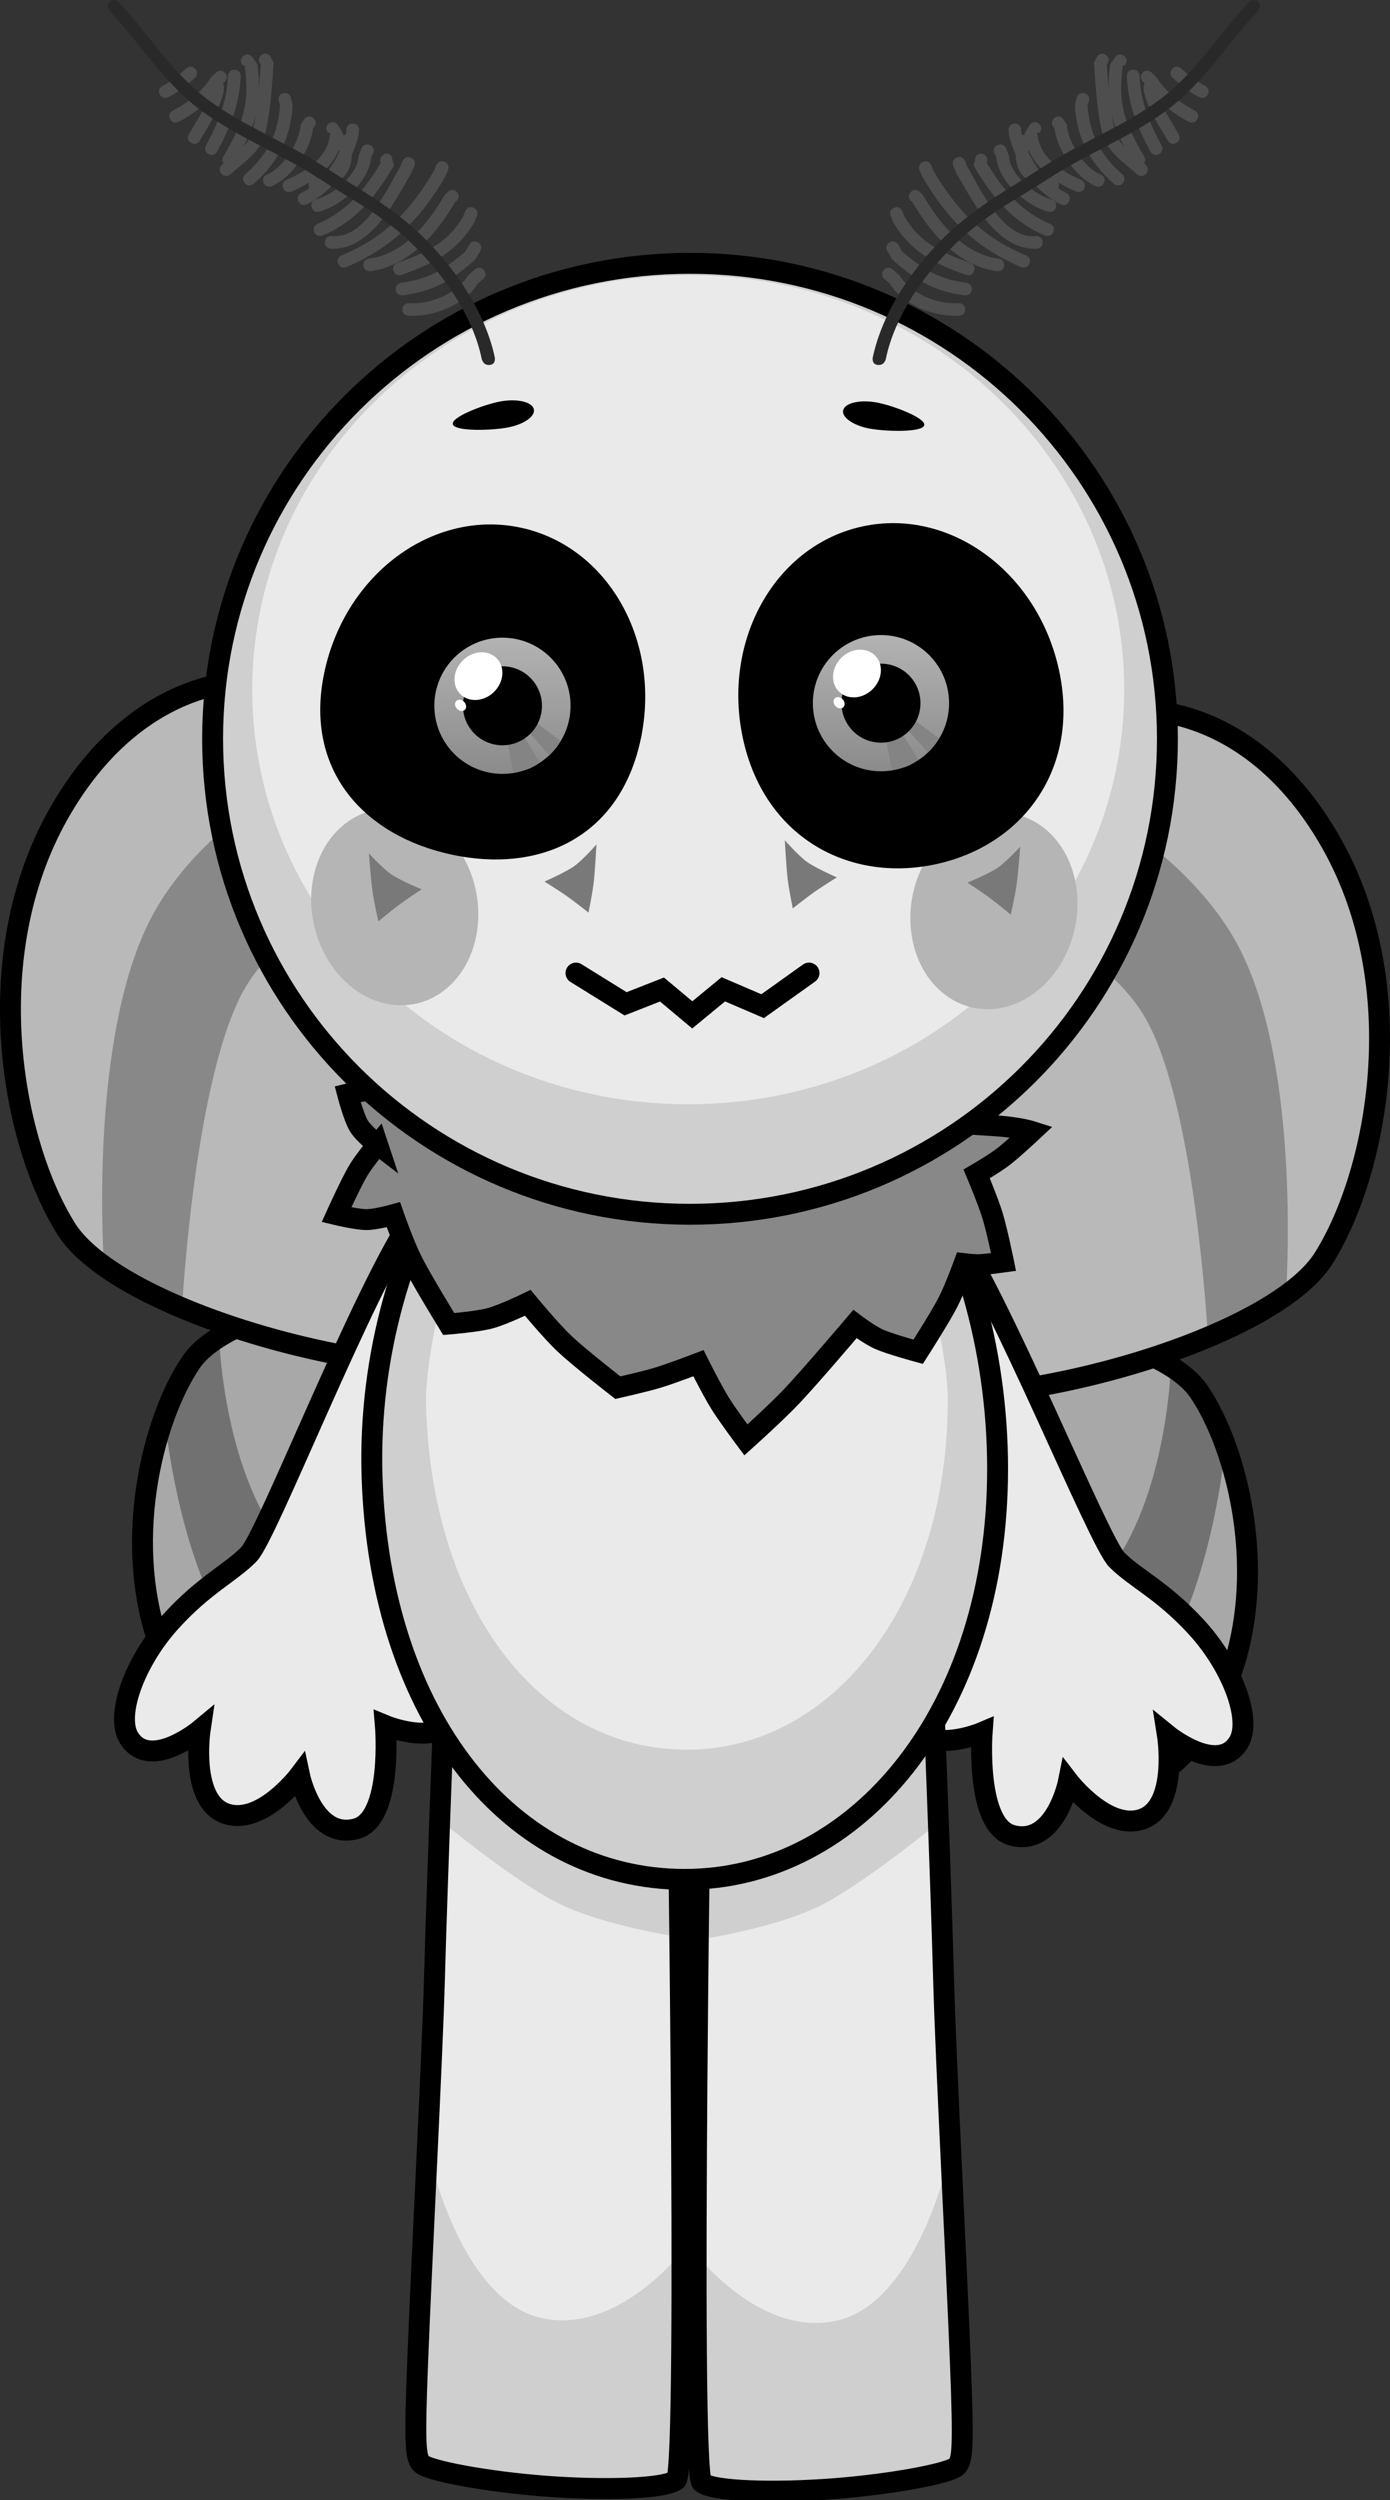 <svg version="1.1" xmlns="http://www.w3.org/2000/svg" xmlns:xlink="http://www.w3.org/1999/xlink" width="166.273" height="299.032" viewBox="0,0,166.273,299.032"><rect x="0" y="0" width="166.273" height="299.032" fill="#333333" stroke="none"/><defs><linearGradient x1="217.781" y1="109.919" x2="217.781" y2="126.212" gradientUnits="userSpaceOnUse" id="color-1"><stop offset="0" stop-color="#b3b3b3"/><stop offset="1" stop-color="#8b8b8b"/></linearGradient><linearGradient x1="263.059" y1="109.605" x2="263.059" y2="125.899" gradientUnits="userSpaceOnUse" id="color-2"><stop offset="0" stop-color="#b3b3b3"/><stop offset="1" stop-color="#8b8b8b"/></linearGradient></defs><g transform="translate(-157.677,-33.646)"><g data-paper-data="{&quot;isPaintingLayer&quot;:true}" fill-rule="nonzero" stroke-linejoin="miter" stroke-miterlimit="10" stroke-dasharray="" stroke-dashoffset="0" style="mix-blend-mode: normal"><g data-paper-data="{&quot;index&quot;:null}" stroke="#000000" stroke-linecap="butt"><path d="M282.424,246.566c-7.466,-4.09 -24.792,-39.485 -20.559,-50.6c3.129,-8.218 33.588,-4.106 39.192,4.069c4.684,6.834 8.547,22.176 3.402,35.025c-5.145,12.849 -15.015,15.353 -22.035,11.506z" data-paper-data="{&quot;index&quot;:null}" fill="#a8a8a8" stroke-width="0"/><path d="M301.057,200.035c1.163,1.696 3.211,6.493 3.211,6.493c0,0 -1.623,18.704 -9.453,28.42c-6.729,8.35 -17.434,6.368 -17.434,6.368c0,0 -2.493,-3.667 -3.771,-5.86c-1.07,-1.837 -3.183,-5.889 -3.183,-5.889c0,0 9.065,3.67 18.613,-6.517c8.215,-8.764 8.698,-25.971 8.698,-25.971c0,0 2.593,1.897 3.319,2.957z" data-paper-data="{&quot;index&quot;:null}" fill="#717171" stroke-width="0"/><path d="M282.424,246.566c-7.466,-4.09 -24.792,-39.485 -20.559,-50.6c3.129,-8.218 33.588,-4.106 39.192,4.069c4.684,6.834 8.547,22.176 3.402,35.025c-5.145,12.849 -15.015,15.353 -22.035,11.506z" data-paper-data="{&quot;index&quot;:null}" fill="none" stroke-width="2.5"/><path d="M255.107,196.1c-8.025,-14.887 14.699,-67.217 25.887,-74.138c10.521,-6.508 26.302,-4.581 35.975,12.588c9.673,17.169 5.538,39.268 -0.948,49.586c-7.759,12.344 -54.981,22.971 -60.915,11.965z" fill="#b9b9b9" stroke-width="0"/><path d="M269.004,138.118c1.536,-2.863 3.085,-5.487 4.594,-7.771c1.487,-2.25 4.294,-5.659 4.294,-5.659c0,0 20.294,7.639 27.942,22.181c7.648,14.542 5.665,41.719 5.665,41.719l-9.331,5.002c0,0 -1.496,-28.178 -7.64,-38.454c-6.144,-10.276 -25.526,-17.018 -25.526,-17.018z" fill="#888888" stroke-width="0"/><path d="M255.107,196.1c-8.025,-14.887 14.699,-67.217 25.887,-74.138c10.521,-6.508 26.302,-4.581 35.975,12.588c9.673,17.169 5.538,39.268 -0.948,49.586c-7.759,12.344 -54.981,22.971 -60.915,11.965z" fill="none" stroke-width="2.5"/></g><g stroke="#000000" stroke-linecap="butt"><path d="M199.203,243.066c-7.02,3.846 -16.89,1.343 -22.035,-11.506c-5.145,-12.849 -1.282,-28.191 3.402,-35.025c5.604,-8.176 36.062,-12.287 39.192,-4.069c4.233,11.115 -13.093,46.51 -20.559,50.6z" data-paper-data="{&quot;index&quot;:null}" fill="#a8a8a8" stroke-width="0"/><path d="M180.57,196.535c0.727,-1.06 3.319,-2.957 3.319,-2.957c0,0 0.483,17.207 8.698,25.971c9.548,10.186 18.613,6.517 18.613,6.517c0,0 -2.112,4.052 -3.183,5.889c-1.278,2.193 -3.771,5.86 -3.771,5.86c0,0 -10.705,1.982 -17.434,-6.368c-7.83,-9.716 -9.453,-28.42 -9.453,-28.42c0,0 2.048,-4.796 3.211,-6.493z" data-paper-data="{&quot;index&quot;:null}" fill="#717171" stroke-width="0"/><path d="M199.203,243.066c-7.02,3.846 -16.89,1.343 -22.035,-11.506c-5.145,-12.849 -1.282,-28.191 3.402,-35.025c5.604,-8.176 36.062,-12.287 39.192,-4.069c4.233,11.115 -13.093,46.51 -20.559,50.6z" data-paper-data="{&quot;index&quot;:null}" fill="none" stroke-width="2.5"/><path d="M226.519,192.6c-5.933,11.006 -53.155,0.379 -60.915,-11.965c-6.486,-10.318 -10.62,-32.417 -0.948,-49.586c9.673,-17.169 25.454,-19.096 35.975,-12.588c11.189,6.921 33.913,59.251 25.887,74.138z" fill="#b9b9b9" stroke-width="0"/><path d="M212.623,134.618c0,0 -19.382,6.742 -25.526,17.018c-6.144,10.276 -7.64,38.454 -7.64,38.454l-9.331,-5.002c0,0 -1.983,-27.177 5.665,-41.719c7.648,-14.542 27.942,-22.181 27.942,-22.181c0,0 2.808,3.41 4.294,5.659c1.509,2.284 3.058,4.908 4.594,7.771z" fill="#888888" stroke-width="0"/><path d="M226.519,192.6c-5.933,11.006 -53.155,0.379 -60.915,-11.965c-6.486,-10.318 -10.62,-32.417 -0.948,-49.586c9.673,-17.169 25.454,-19.096 35.975,-12.588c11.189,6.921 33.913,59.251 25.887,74.138z" fill="none" stroke-width="2.5"/></g><path d="M263.125,175.604c2.787,-0.872 5.007,0.061 8.036,4.368c6.186,8.796 17.902,38.017 20.114,40.245c2.218,2.235 5.435,3.614 9.498,8.034c4.284,4.661 6.709,11.087 5.072,13.788c-2.46,4.059 -8.524,-0.882 -8.524,-0.882c0,0 1.344,8.45 -2.93,10.043c-4.246,1.582 -8.903,-4.471 -8.903,-4.471c0,0 -1.559,7.792 -6.717,6.452c-4.441,-1.154 -3.611,-12.312 -3.611,-12.312c0,0 -6.247,2.663 -8.513,-0.888c-2.132,-3.34 3.438,-9.266 5.62,-12.226c1.792,-2.431 -11.499,-34.058 -12.363,-42.899c-0.5,-5.111 0.105,-8.277 3.222,-9.253z" data-paper-data="{&quot;index&quot;:null}" fill="#eaeaea" stroke="#000000" stroke-width="2.5" stroke-linecap="butt"/><path d="M218.483,183.879c-0.778,8.849 -13.758,40.604 -11.942,43.018c2.211,2.939 7.838,8.81 5.739,12.171c-2.232,3.572 -8.504,0.971 -8.504,0.971c0,0 0.94,11.149 -3.49,12.346c-5.145,1.391 -6.78,-6.386 -6.78,-6.386c0,0 -4.598,6.098 -8.859,4.558c-4.289,-1.55 -3.029,-10.013 -3.029,-10.013c0,0 -6.015,5 -8.515,0.965c-1.664,-2.685 0.698,-9.135 4.937,-13.837c4.02,-4.46 7.223,-5.871 9.419,-8.127c2.19,-2.25 13.62,-31.585 19.719,-40.441c2.986,-4.336 5.197,-5.291 7.992,-4.446c3.127,0.945 3.763,4.105 3.313,9.221z" data-paper-data="{&quot;index&quot;:null}" fill="#eaeaea" stroke="#000000" stroke-width="2.5" stroke-linecap="butt"/><g data-paper-data="{&quot;index&quot;:null}" stroke="#000000" stroke-linecap="butt"><path d="M257.327,331.328c-7.121,0.544 -14.455,0.322 -15.701,-0.752c-1.526,-1.316 0,-96.437 0,-96.437h27.632c0,0 0.925,22.972 1.301,36.573c0.266,9.629 1.492,32.695 2.003,45.627c0.4,10.115 0.248,11.473 -0.395,12.262c-0.705,0.864 -7.827,2.191 -14.84,2.727z" fill="#eaeaea" stroke-width="0"/><path d="M269.769,247.358c0.051,1.377 0.158,4.279 0.158,4.279c0,0 -7.774,6.445 -13.313,9.522c-5.539,3.076 -15.257,4.466 -15.257,4.466l0.269,-31.485h27.632c0,0 0.232,5.759 0.511,13.218z" fill="#cfcfcf" stroke-width="0"/><path d="M257.327,331.328c-7.121,0.544 -14.455,0.322 -15.701,-0.752c-0.445,-0.384 -0.67,-27.289 -0.67,-27.289c0,0 7.801,10.097 16.953,7.896c9.933,-2.389 13.603,-20.718 13.603,-20.718c0,0 0.869,21.303 1.049,25.875c0.4,10.115 0.248,11.473 -0.395,12.262c-0.705,0.864 -7.827,2.191 -14.84,2.727z" fill="#cfcfcf" stroke-width="0"/><path d="M257.327,331.328c-7.121,0.544 -14.455,0.322 -15.701,-0.752c-1.526,-1.316 0,-96.437 0,-96.437h27.632c0,0 0.925,22.972 1.301,36.573c0.266,9.629 1.492,32.695 2.003,45.627c0.4,10.115 0.248,11.473 -0.395,12.262c-0.705,0.864 -7.827,2.191 -14.84,2.727z" fill="none" stroke-width="2.5"/></g><g stroke="#000000" stroke-linecap="butt"><path d="M208.036,328.288c-0.644,-0.789 -0.795,-2.147 -0.395,-12.262c0.511,-12.931 1.737,-35.998 2.003,-45.627c0.376,-13.602 1.301,-36.573 1.301,-36.573h27.632c0,0 1.526,95.12 0,96.437c-1.245,1.074 -8.58,1.296 -15.701,0.752c-7.012,-0.536 -14.134,-1.863 -14.84,-2.727z" fill="#eaeaea" stroke-width="0"/><path d="M210.945,233.827h27.632l0.269,31.485c0,0 -9.718,-1.39 -15.257,-4.466c-5.539,-3.076 -13.313,-9.522 -13.313,-9.522c0,0 0.107,-2.902 0.158,-4.279c0.279,-7.459 0.511,-13.218 0.511,-13.218z" fill="#cfcfcf" stroke-width="0"/><path d="M208.036,328.288c-0.644,-0.789 -0.795,-2.147 -0.395,-12.262c0.181,-4.572 1.049,-25.875 1.049,-25.875c0,0 3.67,18.329 13.603,20.718c9.152,2.201 16.953,-7.896 16.953,-7.896c0,0 -0.225,26.905 -0.67,27.289c-1.245,1.074 -8.58,1.296 -15.701,0.752c-7.012,-0.536 -14.134,-1.863 -14.84,-2.727z" fill="#cfcfcf" stroke-width="0"/><path d="M208.036,328.288c-0.644,-0.789 -0.795,-2.147 -0.395,-12.262c0.511,-12.931 1.737,-35.998 2.003,-45.627c0.376,-13.602 1.301,-36.573 1.301,-36.573h27.632c0,0 1.526,95.12 0,96.437c-1.245,1.074 -8.58,1.296 -15.701,0.752c-7.012,-0.536 -14.134,-1.863 -14.84,-2.727z" fill="none" stroke-width="2.5"/></g><g stroke="#000000" stroke-linecap="butt"><path d="M277.01,209.323c0,28.943 -16.751,49.117 -37.414,49.117c-20.663,0 -36.497,-19.233 -37.414,-48.176c-0.917,-28.928 16.751,-56.637 37.414,-56.637c20.663,0 37.414,26.753 37.414,55.697z" fill="#cfcfcf" stroke-width="0"/><path d="M271.05,201.081c0,24.66 -13.971,41.848 -31.206,41.848c-17.235,0 -30.441,-16.387 -31.206,-41.047c-0.219,-7.054 3.765,-20.378 3.765,-20.378c0,0 16.282,6.591 27.441,6.434c11.159,-0.157 27.06,-7.225 27.06,-7.225c0,0 4.147,13.257 4.147,20.369z" fill="#eaeaea" stroke-width="0"/><path d="M277.01,209.323c0,28.943 -16.751,49.117 -37.414,49.117c-20.663,0 -36.497,-19.233 -37.414,-48.176c-0.917,-28.928 16.751,-56.637 37.414,-56.637c20.663,0 37.414,26.753 37.414,55.697z" fill="none" stroke-width="2.5"/></g><path d="M202.845,170.545c0,0 -1.676,-1.283 -2.256,-2.259c-0.616,-1.037 -1.336,-3.792 -1.336,-3.792c0,0 2.511,-0.643 5.316,-0.489c9.011,0.494 57.627,3.329 72.337,4.307c2.667,0.177 4.219,0.671 4.219,0.671c0,0 -2.31,2.162 -3.433,3.023c-1.082,0.829 -3.185,2.052 -3.185,2.052c0,0 1.384,3.299 1.906,5.01c0.548,1.798 1.308,5.53 1.308,5.53c0,0 -1.98,0.277 -2.829,0.312c-0.696,0.029 -1.898,-0.117 -1.898,-0.117c0,0 -1.123,3.082 -1.961,4.691c-0.971,1.866 -3.523,5.849 -3.523,5.849c0,0 -3.32,-0.9 -4.651,-1.484c-1.168,-0.513 -2.912,-1.834 -2.912,-1.834c0,0 -5.139,6.061 -7.506,8.575c-1.858,1.973 -5.541,5.283 -5.541,5.283c0,0 -2.184,-2.921 -3.112,-4.421c-0.962,-1.556 -2.56,-4.752 -2.56,-4.752c0,0 -3.21,1.227 -4.852,1.726c-1.569,0.476 -4.791,1.202 -4.791,1.202c0,0 -4.479,-3.472 -6.363,-5.246c-1.686,-1.588 -4.414,-4.904 -4.414,-4.904c0,0 -2.931,1.423 -4.501,1.844c-1.582,0.425 -4.953,0.693 -4.953,0.693c0,0 -3.183,-5.17 -4.354,-7.483c-1.012,-2 -2.264,-5.595 -2.264,-5.595c0,0 -2.113,0.586 -3.214,0.586c-1.164,0 -3.593,-0.586 -3.593,-0.586c0,0 1.683,-3.714 2.566,-5.222c0.723,-1.234 2.35,-3.171 2.35,-3.171z" fill="#888888" stroke="#000000" stroke-width="2.5" stroke-linecap="round"/><g stroke-linecap="butt"><g stroke="#000000"><path d="M297.324,122.014c0,31.409 -25.568,56.872 -57.107,56.872c-31.539,0 -57.107,-25.462 -57.107,-56.872c0,-31.409 25.568,-56.872 57.107,-56.872c31.539,0 57.107,25.462 57.107,56.872z" fill="#cfcfcf" stroke-width="0"/><path d="M292.154,116.139c0,27.386 -23.349,49.587 -52.151,49.587c-28.802,0 -52.151,-22.201 -52.151,-49.587c0,-27.386 23.349,-49.587 52.151,-49.587c28.802,0 52.151,22.201 52.151,49.587z" fill="#eaeaea" stroke-width="0"/><path d="M297.324,122.014c0,31.409 -25.568,56.872 -57.107,56.872c-31.539,0 -57.107,-25.462 -57.107,-56.872c0,-31.409 25.568,-56.872 57.107,-56.872c31.539,0 57.107,25.462 57.107,56.872z" fill="none" stroke-width="2.5"/></g><path d="M213.578,137.089c2.737,5.866 1.069,12.877 -3.725,15.661c-4.795,2.783 -10.901,0.284 -13.638,-5.581c-2.737,-5.866 -1.069,-12.877 3.725,-15.661c4.795,-2.783 10.901,-0.284 13.638,5.581z" fill="#b5b5b5" stroke="none" stroke-width="0"/><path d="M281.529,131.978c4.795,2.783 6.463,9.795 3.725,15.661c-2.737,5.866 -8.844,8.365 -13.638,5.581c-4.795,-2.783 -6.463,-9.795 -3.725,-15.661c2.737,-5.866 8.844,-8.365 13.638,-5.581z" data-paper-data="{&quot;index&quot;:null}" fill="#b5b5b5" stroke="none" stroke-width="0"/></g><path d="M233.083,121.881c-2.394,11.086 -11.378,14.868 -21.145,12.758c-9.766,-2.109 -16.616,-9.311 -14.222,-20.397c2.394,-11.086 12.252,-18.363 22.018,-16.254c9.766,2.109 15.742,12.806 13.348,23.892z" fill="#000000" stroke="#000000" stroke-width="2.5" stroke-linecap="butt"/><g stroke="none" stroke-linecap="butt"><g><path d="M209.634,118.065c0,-4.499 3.647,-8.147 8.147,-8.147c4.499,0 8.147,3.648 8.147,8.147c0,4.499 -3.648,8.147 -8.147,8.147c-4.499,0 -8.147,-3.647 -8.147,-8.147z" fill="url(#color-1)" stroke-width="0.5"/><path d="M219.089,126.075l-0.76,-3.952l1.866,-0.628l2.064,3.34c0,0 -0.848,0.632 -1.537,0.843c-0.675,0.206 -1.632,0.397 -1.632,0.397z" fill="#848484" stroke-width="0"/><path d="M223.371,123.972l-2.598,-2.94l1.014,-0.954l2.924,2.189c0,0 -0.343,0.594 -0.613,0.937c-0.27,0.343 -0.727,0.768 -0.727,0.768z" fill="#848484" stroke-width="0"/></g><path d="M213.056,118.065c0,-2.61 2.116,-4.725 4.725,-4.725c2.61,0 4.725,2.116 4.725,4.725c0,2.61 -2.116,4.725 -4.725,4.725c-2.61,0 -4.725,-2.116 -4.725,-4.725z" fill="#000000" stroke-width="0.5"/><path d="M216.763,116.413c-1.205,1.18 -3.012,1.288 -4.036,0.242c-1.024,-1.046 -0.877,-2.851 0.328,-4.03c1.205,-1.18 3.012,-1.288 4.036,-0.242c1.024,1.046 0.877,2.851 -0.328,4.03z" fill="#ffffff" stroke-width="0"/><path d="M213.268,117.685c0.242,0.326 0.217,0.739 -0.057,0.921c-0.274,0.183 -0.692,0.066 -0.934,-0.26c-0.242,-0.326 -0.217,-0.739 0.057,-0.921c0.274,-0.183 0.692,-0.066 0.934,0.26z" fill="#ffffff" stroke-width="0"/></g><path d="M261.121,97.832c9.766,-2.109 19.624,5.168 22.018,16.254c2.394,11.086 -4.019,19.598 -13.785,21.707c-9.766,2.109 -19.187,-2.983 -21.582,-14.069c-2.394,-11.086 3.582,-21.783 13.348,-23.892z" data-paper-data="{&quot;index&quot;:null}" fill="#000000" stroke="#000000" stroke-width="2.5" stroke-linecap="butt"/><g stroke="none" stroke-linecap="butt"><g><path d="M254.912,117.752c0,-4.499 3.648,-8.147 8.147,-8.147c4.499,0 8.147,3.647 8.147,8.147c0,4.499 -3.647,8.147 -8.147,8.147c-4.499,0 -8.147,-3.647 -8.147,-8.147z" fill="url(#color-2)" stroke-width="0.5"/><path d="M264.367,125.761l-0.76,-3.952l1.866,-0.628l2.064,3.34c0,0 -0.848,0.632 -1.537,0.843c-0.675,0.206 -1.632,0.397 -1.632,0.397z" fill="#848484" stroke-width="0"/><path d="M268.649,123.659l-2.598,-2.94l1.014,-0.954l2.924,2.189c0,0 -0.343,0.594 -0.613,0.937c-0.27,0.343 -0.727,0.768 -0.727,0.768z" fill="#848484" stroke-width="0"/></g><path d="M258.334,117.752c0,-2.61 2.116,-4.725 4.725,-4.725c2.61,0 4.725,2.116 4.725,4.725c0,2.61 -2.116,4.725 -4.725,4.725c-2.61,0 -4.725,-2.116 -4.725,-4.725z" fill="#000000" stroke-width="0.5"/><path d="M262.041,116.1c-1.205,1.18 -3.012,1.288 -4.036,0.242c-1.024,-1.046 -0.877,-2.851 0.328,-4.03c1.205,-1.18 3.012,-1.288 4.036,-0.242c1.024,1.046 0.877,2.851 -0.328,4.03z" fill="#ffffff" stroke-width="0"/><path d="M258.546,117.372c0.242,0.326 0.217,0.739 -0.057,0.921c-0.274,0.183 -0.692,0.066 -0.934,-0.26c-0.242,-0.326 -0.217,-0.739 0.057,-0.921c0.274,-0.183 0.692,-0.066 0.934,0.26z" fill="#ffffff" stroke-width="0"/></g><path d="M221.52,82.533c0.276,0.854 -1.1,1.857 -3.074,2.239c-1.974,0.383 -6.321,0.491 -6.598,-0.363c-0.276,-0.854 3.623,-2.346 5.597,-2.729c1.974,-0.383 3.798,-0.001 4.075,0.853z" fill="#000000" stroke="none" stroke-width="0" stroke-linecap="butt"/><path d="M262.632,81.803c1.974,0.383 5.874,1.875 5.597,2.729c-0.276,0.854 -4.624,0.746 -6.598,0.363c-1.974,-0.383 -3.35,-1.386 -3.074,-2.239c0.276,-0.854 2.1,-1.236 4.075,-0.853z" data-paper-data="{&quot;index&quot;:null}" fill="#000000" stroke="none" stroke-width="0" stroke-linecap="butt"/><g stroke="none" stroke-width="0.5" stroke-linecap="butt"><g fill="#4e4e4e"><path d="M215.551,65.935c0.5,0.571 -0.071,1.071 -0.071,1.071l-0.676,0.579c-1.5,2.561 -5.388,3.996 -8.28,3.832c0,0 -0.757,-0.05 -0.707,-0.807c0.05,-0.757 0.807,-0.707 0.807,-0.707c2.466,0.192 5.752,-1.135 7.01,-3.284l0.846,-0.754c0,0 0.571,-0.5 1.071,0.071z"/><path d="M214.855,62.639c0.655,0.383 0.271,1.038 0.271,1.038l-0.609,1.02c-2.749,2.45 -4.934,3.782 -8.638,4.271c0,0 -0.752,0.099 -0.852,-0.653c-0.099,-0.752 0.653,-0.852 0.653,-0.852c3.333,-0.44 5.153,-1.579 7.667,-3.733l0.469,-0.821c0,0 0.383,-0.655 1.038,-0.271z"/><path d="M214.312,58.498c0.703,0.287 0.416,0.99 0.416,0.99l-0.333,0.795c-2.085,3.494 -4.942,4.92 -8.681,6.238c0,0 -0.716,0.252 -0.968,-0.464c-0.252,-0.716 0.464,-0.968 0.464,-0.968c3.368,-1.186 6.042,-2.366 7.876,-5.574l0.238,-0.602c0,0 0.287,-0.703 0.99,-0.416z"/><path d="M212.342,56.639c0.5,0.571 -0.071,1.071 -0.071,1.071l-0.099,0.035c-2.244,3.828 -5.49,7.681 -10.166,8.338c0,0 -0.752,0.099 -0.852,-0.653c-0.099,-0.752 0.653,-0.852 0.653,-0.852c4.168,-0.507 7.088,-4.236 9.055,-7.6l0.409,-0.41c0,0 0.571,-0.5 1.071,0.071z"/><path d="M210.851,53.01c0.703,0.287 0.416,0.99 0.416,0.99l-0.333,0.795c-3.038,5.182 -6.435,8.492 -11.81,10.793c0,0 -0.7,0.294 -0.994,-0.406c-0.294,-0.7 0.406,-0.994 0.406,-0.994c5.073,-2.096 8.237,-5.285 11.088,-10.161l0.238,-0.602c0,0 0.287,-0.703 0.99,-0.416z"/><path d="M206.82,52.505c0.703,0.287 0.416,0.99 0.416,0.99l-0.333,0.795c-2.029,3.465 -4.831,9.289 -9.649,9.104c0,0 -0.757,-0.05 -0.707,-0.807c0.05,-0.757 0.807,-0.707 0.807,-0.707c3.915,0.434 6.682,-5.699 8.239,-8.357l0.238,-0.602c0,0 0.287,-0.703 0.99,-0.416z"/><path d="M203.239,53.104c-0.1,-0.21 -0.173,-0.559 0.192,-0.879c0.571,-0.5 1.071,0.071 1.071,0.071l0.306,1.137c-2.128,3.635 -4.552,6.701 -8.543,8.38c0,0 -0.7,0.294 -0.994,-0.406c-0.294,-0.7 0.406,-0.994 0.406,-0.994c3.523,-1.477 5.668,-4.152 7.562,-7.31z"/><path d="M201.901,50.984c0.703,0.287 0.416,0.99 0.416,0.99l-0.231,0.461c-0.246,2.92 -3.534,5.791 -6.21,6.525c0,0 -0.734,0.192 -0.926,-0.542c-0.192,-0.734 0.542,-0.926 0.542,-0.926c1.981,-0.486 4.992,-2.959 5.08,-5.157l0.34,-0.935c0,0 0.287,-0.703 0.99,-0.416z"/><path d="M199.918,48.424c0.757,0.05 0.707,0.807 0.707,0.807l-0.056,0.624c-0.218,0.804 -0.485,1.58 -0.808,2.319c-0.017,1.77 -0.837,2.791 -2.287,3.569c-0.852,0.925 -1.867,1.715 -3.063,2.335c0,0 -0.675,0.347 -1.022,-0.328c-0.347,-0.675 0.328,-1.022 0.328,-1.022c0.34,-0.173 0.663,-0.362 0.969,-0.567c-0.013,-0.029 -0.026,-0.06 -0.038,-0.093c-0.092,-0.26 -0.056,-0.459 0.028,-0.607c-0.674,0.419 -1.394,0.78 -2.128,1.088c0,0 -0.7,0.294 -0.994,-0.406c-0.294,-0.7 0.406,-0.994 0.406,-0.994c2.416,-1.014 5.097,-2.779 5.213,-5.668l-0.258,0.043c0,0 -0.5,-0.571 0.071,-1.071c0.571,-0.5 1.071,0.071 1.071,0.071l0.631,1.058c-0.006,0.074 -0.014,0.148 -0.022,0.222c0.006,-0.001 0.012,-0.002 0.019,-0.004c0.124,-0.022 0.231,-0.021 0.323,-0.002c0.033,-0.112 0.064,-0.225 0.094,-0.338l0.007,-0.328c0,0 0.05,-0.757 0.807,-0.707zM198.226,51.542c-0.578,1.427 -1.623,2.571 -2.888,3.478c0.43,-0.153 0.822,-0.299 1.17,-0.456c0.713,-0.809 1.29,-1.732 1.75,-2.731c-0.008,-0.094 -0.018,-0.19 -0.032,-0.29z"/><path d="M195.235,47.858c0.5,0.571 -0.071,1.071 -0.071,1.071l0.004,-0.299c-0.207,2.754 -2.443,6.164 -4.966,7.284c0,0 -0.7,0.294 -0.994,-0.406c-0.294,-0.7 0.406,-0.994 0.406,-0.994c1.955,-0.755 3.926,-3.9 4.039,-5.984l0.511,-0.743c0,0 0.571,-0.5 1.071,0.071z"/><path d="M191.551,44.802c0.734,-0.192 0.926,0.542 0.926,0.542l0.214,0.972c-0.258,3.869 -1.79,6.795 -4.663,9.312c0,0 -0.571,0.5 -1.071,-0.071c-0.5,-0.571 0.071,-1.071 0.071,-1.071c2.568,-2.25 3.922,-4.801 4.149,-8.271l-0.168,-0.488c0,0 -0.192,-0.734 0.542,-0.926z"/><path d="M186.767,40.366c0.571,-0.5 1.071,0.071 1.071,0.071l0.626,0.908c0.134,1.016 0.202,1.932 0.203,2.783c0.092,-1.079 0.159,-2.135 0.222,-3.084l-0.036,0.296c0,0 -0.5,-0.571 0.071,-1.071c0.571,-0.5 1.071,0.071 1.071,0.071l0.409,0.804c-0.172,2.605 -0.376,6.192 -1.075,8.709c-0.544,1.962 -2.66,3.377 -4.094,4.634c0,0 -0.571,0.5 -1.071,-0.071c-0.5,-0.571 0.071,-1.071 0.071,-1.071c0.06,-0.052 0.122,-0.105 0.186,-0.159c-0.29,-0.373 -0.024,-0.828 -0.024,-0.828c2.333,-3.985 3.177,-6.157 2.562,-10.815l-0.263,-0.107c0,0 -0.5,-0.571 0.071,-1.071zM187.878,49.408c0.159,-0.614 0.291,-1.281 0.402,-1.976c-0.307,1.225 -0.796,2.405 -1.466,3.7c0.5,-0.529 0.902,-1.103 1.063,-1.723z"/><path d="M185.763,41.989c0.757,0.05 0.707,0.807 0.707,0.807l-0.031,0.476c-0.206,3.11 -1.315,5.765 -2.782,8.497c0,0 -0.359,0.669 -1.028,0.31c-0.669,-0.359 -0.31,-1.028 -0.31,-1.028c1.363,-2.539 2.413,-4.99 2.604,-7.879l0.031,-0.476c0,0 0.05,-0.757 0.807,-0.707z"/><path d="M184.602,42.374c0.5,0.571 -0.071,1.071 -0.071,1.071l-0.196,0.143c0.155,0.231 0.137,0.51 0.137,0.51l-0.056,0.624c-0.584,2.156 -1.718,3.831 -2.836,5.74c0,0 -0.383,0.655 -1.038,0.271c-0.655,-0.383 -0.271,-1.038 -0.271,-1.038c0.771,-1.317 1.563,-2.508 2.144,-3.845c-1.015,0.957 -2.207,1.767 -3.365,2.367c0,0 -0.675,0.347 -1.022,-0.328c-0.347,-0.675 0.328,-1.022 0.328,-1.022c1.671,-0.849 3.572,-2.286 4.513,-3.931l0.662,-0.632c0,0 0.571,-0.5 1.071,0.071z"/><path d="M181.048,41.9c0.5,0.571 -0.071,1.071 -0.071,1.071l-0.254,0.222c-0.978,0.857 -1.742,1.466 -2.913,2.073c0,0 -0.675,0.347 -1.022,-0.328c-0.347,-0.675 0.328,-1.022 0.328,-1.022c1.07,-0.544 1.715,-1.084 2.606,-1.864l0.254,-0.222c0,0 0.571,-0.5 1.071,0.071z"/></g><path d="M170.807,33.847c0.56,-0.512 1.134,0.116 1.134,0.116l0.255,0.279c3.448,3.773 6.238,8.308 10.429,11.383c4.363,3.201 9.581,5.168 14.106,8.136c3.1,2.035 7.363,4.331 10.804,7.515c4.654,4.306 8.225,9.866 9.332,15.141c0,0 0.167,0.806 -0.618,0.884c-0.784,0.078 -0.951,-0.729 -0.951,-0.729c-1.02,-5.026 -4.609,-10.426 -9.193,-14.568c-3.275,-2.959 -7.307,-5.058 -10.136,-6.914c-4.554,-2.99 -9.788,-4.971 -14.185,-8.191c-4.285,-3.139 -7.18,-7.773 -10.708,-11.634l-0.255,-0.279c0,0 -0.574,-0.628 -0.013,-1.14z" fill="#292929"/></g><g data-paper-data="{&quot;index&quot;:null}" stroke="none" stroke-width="0.5" stroke-linecap="butt"><g fill="#4e4e4e"><path d="M263.391,65.935c0.5,-0.571 1.071,-0.071 1.071,-0.071l0.846,0.754c1.258,2.148 4.544,3.476 7.01,3.284c0,0 0.757,-0.05 0.807,0.707c0.05,0.757 -0.707,0.807 -0.707,0.807c-2.893,0.165 -6.781,-1.27 -8.28,-3.832l-0.676,-0.579c0,0 -0.571,-0.5 -0.071,-1.071z"/><path d="M264.088,62.639c0.655,-0.383 1.038,0.271 1.038,0.271l0.469,0.821c2.514,2.154 4.334,3.293 7.667,3.733c0,0 0.752,0.099 0.653,0.852c-0.099,0.752 -0.852,0.653 -0.852,0.653c-3.704,-0.489 -5.89,-1.821 -8.638,-4.271l-0.609,-1.02c0,0 -0.383,-0.655 0.271,-1.038z"/><path d="M264.631,58.498c0.703,-0.287 0.99,0.416 0.99,0.416l0.238,0.602c1.834,3.208 4.508,4.388 7.876,5.574c0,0 0.716,0.252 0.464,0.968c-0.252,0.716 -0.968,0.464 -0.968,0.464c-3.739,-1.319 -6.597,-2.745 -8.681,-6.238l-0.333,-0.795c0,0 -0.287,-0.703 0.416,-0.99z"/><path d="M267.672,56.568l0.409,0.41c1.967,3.364 4.887,7.093 9.055,7.6c0,0 0.752,0.099 0.653,0.852c-0.099,0.752 -0.852,0.653 -0.852,0.653c-4.676,-0.657 -7.922,-4.511 -10.166,-8.338l-0.099,-0.035c0,0 -0.571,-0.5 -0.071,-1.071c0.5,-0.571 1.071,-0.071 1.071,-0.071z"/><path d="M268.092,53.01c0.703,-0.287 0.99,0.416 0.99,0.416l0.238,0.602c2.851,4.875 6.015,8.065 11.088,10.161c0,0 0.7,0.294 0.406,0.994c-0.294,0.7 -0.994,0.406 -0.994,0.406c-5.375,-2.301 -8.773,-5.611 -11.81,-10.793l-0.333,-0.795c0,0 -0.287,-0.703 0.416,-0.99z"/><path d="M273.112,52.92l0.238,0.602c1.556,2.658 4.323,8.791 8.239,8.357c0,0 0.757,-0.05 0.807,0.707c0.05,0.757 -0.707,0.807 -0.707,0.807c-4.818,0.185 -7.62,-5.639 -9.649,-9.104l-0.333,-0.795c0,0 -0.287,-0.703 0.416,-0.99c0.703,-0.287 0.99,0.416 0.99,0.416z"/><path d="M275.704,53.104c1.894,3.158 4.039,5.832 7.562,7.31c0,0 0.7,0.294 0.406,0.994c-0.294,0.7 -0.994,0.406 -0.994,0.406c-3.991,-1.679 -6.415,-4.745 -8.543,-8.38l0.306,-1.137c0,0 0.5,-0.571 1.071,-0.071c0.365,0.32 0.292,0.669 0.192,0.879z"/><path d="M278.031,51.4l0.34,0.935c0.088,2.198 3.099,4.671 5.08,5.157c0,0 0.734,0.192 0.542,0.926c-0.192,0.734 -0.926,0.542 -0.926,0.542c-2.677,-0.734 -5.964,-3.605 -6.21,-6.525l-0.231,-0.461c0,0 -0.287,-0.703 0.416,-0.99c0.703,-0.287 0.99,0.416 0.99,0.416z"/><path d="M279.832,49.131l0.007,0.328c0.03,0.113 0.062,0.226 0.094,0.338c0.092,-0.019 0.199,-0.02 0.323,0.002c0.006,0.001 0.013,0.002 0.019,0.004c-0.009,-0.073 -0.016,-0.147 -0.022,-0.222l0.631,-1.058c0,0 0.5,-0.571 1.071,-0.071c0.571,0.5 0.071,1.071 0.071,1.071l-0.258,-0.043c0.116,2.888 2.798,4.653 5.213,5.668c0,0 0.7,0.294 0.406,0.994c-0.294,0.7 -0.994,0.406 -0.994,0.406c-0.734,-0.308 -1.454,-0.669 -2.128,-1.088c0.083,0.148 0.119,0.347 0.028,0.607c-0.012,0.033 -0.024,0.064 -0.038,0.093c0.306,0.205 0.629,0.394 0.969,0.567c0,0 0.675,0.347 0.328,1.022c-0.347,0.675 -1.022,0.328 -1.022,0.328c-1.196,-0.62 -2.211,-1.411 -3.063,-2.335c-1.449,-0.778 -2.269,-1.799 -2.287,-3.569c-0.322,-0.739 -0.59,-1.515 -0.808,-2.319l-0.056,-0.624c0,0 -0.05,-0.757 0.707,-0.807c0.757,-0.05 0.807,0.707 0.807,0.707zM280.717,51.542c-0.014,0.1 -0.024,0.197 -0.032,0.29c0.46,1 1.036,1.923 1.75,2.731c0.348,0.157 0.74,0.303 1.17,0.456c-1.265,-0.907 -2.309,-2.05 -2.888,-3.478z"/><path d="M284.779,47.788l0.511,0.743c0.113,2.084 2.084,5.23 4.039,5.984c0,0 0.7,0.294 0.406,0.994c-0.294,0.7 -0.994,0.406 -0.994,0.406c-2.522,-1.12 -4.758,-4.53 -4.966,-7.284l0.003,0.299c0,0 -0.571,-0.5 -0.071,-1.071c0.5,-0.571 1.071,-0.071 1.071,-0.071z"/><path d="M287.934,45.728l-0.168,0.488c0.227,3.469 1.581,6.021 4.149,8.271c0,0 0.571,0.5 0.071,1.071c-0.5,0.571 -1.071,0.071 -1.071,0.071c-2.874,-2.517 -4.405,-5.443 -4.663,-9.312l0.214,-0.972c0,0 0.192,-0.734 0.926,-0.542c0.734,0.192 0.542,0.926 0.542,0.926z"/><path d="M292.176,40.366c0.571,0.5 0.071,1.071 0.071,1.071l-0.263,0.107c-0.615,4.657 0.229,6.829 2.562,10.815c0,0 0.266,0.455 -0.024,0.828c0.064,0.054 0.126,0.107 0.186,0.159c0,0 0.571,0.5 0.071,1.071c-0.5,0.571 -1.071,0.071 -1.071,0.071c-1.434,-1.256 -3.55,-2.672 -4.094,-4.634c-0.698,-2.517 -0.902,-6.103 -1.075,-8.709l0.409,-0.804c0,0 0.5,-0.571 1.071,-0.071c0.571,0.5 0.071,1.071 0.071,1.071l-0.036,-0.296c0.063,0.949 0.13,2.005 0.222,3.084c0.002,-0.851 0.069,-1.767 0.203,-2.783l0.626,-0.908c0,0 0.5,-0.571 1.071,-0.071zM291.065,49.408c0.161,0.62 0.563,1.194 1.063,1.723c-0.67,-1.295 -1.159,-2.475 -1.466,-3.7c0.111,0.695 0.243,1.362 0.402,1.976z"/><path d="M293.987,42.697l0.031,0.476c0.191,2.889 1.241,5.34 2.604,7.879c0,0 0.359,0.669 -0.31,1.028c-0.669,0.359 -1.028,-0.31 -1.028,-0.31c-1.467,-2.732 -2.576,-5.387 -2.782,-8.497l-0.031,-0.476c0,0 -0.05,-0.757 0.707,-0.807c0.757,-0.05 0.807,0.707 0.807,0.707z"/><path d="M294.341,42.374c0.5,-0.571 1.071,-0.071 1.071,-0.071l0.662,0.632c0.94,1.645 2.842,3.082 4.513,3.931c0,0 0.675,0.347 0.328,1.022c-0.347,0.675 -1.022,0.328 -1.022,0.328c-1.157,-0.6 -2.35,-1.41 -3.365,-2.367c0.58,1.337 1.372,2.529 2.144,3.845c0,0 0.383,0.655 -0.271,1.038c-0.655,0.383 -1.038,-0.271 -1.038,-0.271c-1.117,-1.909 -2.251,-3.584 -2.836,-5.74l-0.056,-0.624c0,0 -0.018,-0.28 0.137,-0.51l-0.196,-0.143c0,0 -0.571,-0.5 -0.071,-1.071z"/><path d="M297.895,41.9c0.5,-0.571 1.071,-0.071 1.071,-0.071l0.254,0.222c0.891,0.78 1.536,1.321 2.606,1.864c0,0 0.675,0.347 0.328,1.022c-0.347,0.675 -1.022,0.328 -1.022,0.328c-1.171,-0.607 -1.935,-1.216 -2.913,-2.073l-0.254,-0.222c0,0 -0.571,-0.5 -0.071,-1.071z"/></g><path d="M308.122,34.986l-0.255,0.279c-3.528,3.86 -6.422,8.495 -10.708,11.634c-4.397,3.22 -9.631,5.202 -14.185,8.191c-2.829,1.856 -6.861,3.955 -10.136,6.914c-4.584,4.142 -8.173,9.543 -9.193,14.568c0,0 -0.167,0.806 -0.951,0.729c-0.784,-0.078 -0.618,-0.884 -0.618,-0.884c1.106,-5.276 4.678,-10.836 9.332,-15.141c3.441,-3.184 7.704,-5.48 10.804,-7.515c4.524,-2.968 9.743,-4.935 14.106,-8.136c4.191,-3.075 6.981,-7.611 10.429,-11.383l0.255,-0.279c0,0 0.574,-0.628 1.134,-0.116c0.56,0.512 -0.013,1.14 -0.013,1.14z" fill="#292929"/></g><path d="M254.452,150.033l-5.548,3.962l-4.704,-2.018l-3.715,3.06l-3.621,-3.035l-4.355,1.712l-5.931,-3.68" fill="none" stroke="#000000" stroke-width="2.5" stroke-linecap="round"/><path d="M202.935,143.85c0,0 -0.521,-2.298 -0.696,-3.559c-0.199,-1.428 -0.438,-4.57 -0.438,-4.57c0,0 1.678,1.825 2.712,2.528c1.071,0.728 3.607,1.769 3.607,1.769c0,0 -1.788,1.173 -2.622,1.79c-0.891,0.658 -2.564,2.043 -2.564,2.043z" fill="#797979" stroke="none" stroke-width="0" stroke-linecap="butt"/><path d="M276.023,141.007c-0.834,-0.616 -2.622,-1.79 -2.622,-1.79c0,0 2.536,-1.041 3.607,-1.769c1.034,-0.703 2.712,-2.528 2.712,-2.528c0,0 -0.238,3.142 -0.438,4.57c-0.176,1.26 -0.696,3.559 -0.696,3.559c0,0 -1.673,-1.384 -2.564,-2.043z" data-paper-data="{&quot;index&quot;:null}" fill="#797979" stroke="none" stroke-width="0" stroke-linecap="butt"/><path d="M225.468,140.819c-0.848,-0.597 -2.661,-1.73 -2.661,-1.73c0,0 2.512,-1.098 3.566,-1.851c1.018,-0.726 2.654,-2.588 2.654,-2.588c0,0 -0.167,3.147 -0.334,4.579c-0.147,1.264 -0.616,3.574 -0.616,3.574c0,0 -1.704,-1.346 -2.609,-1.984z" data-paper-data="{&quot;index&quot;:null}" fill="#797979" stroke="none" stroke-width="0" stroke-linecap="butt"/><path d="M252.507,142.303c0,0 -0.468,-2.31 -0.616,-3.574c-0.167,-1.432 -0.334,-4.579 -0.334,-4.579c0,0 1.636,1.862 2.654,2.588c1.055,0.753 3.566,1.851 3.566,1.851c0,0 -1.814,1.133 -2.661,1.73c-0.906,0.638 -2.609,1.984 -2.609,1.984z" data-paper-data="{&quot;index&quot;:null}" fill="#797979" stroke="none" stroke-width="0" stroke-linecap="butt"/></g></g></svg>
